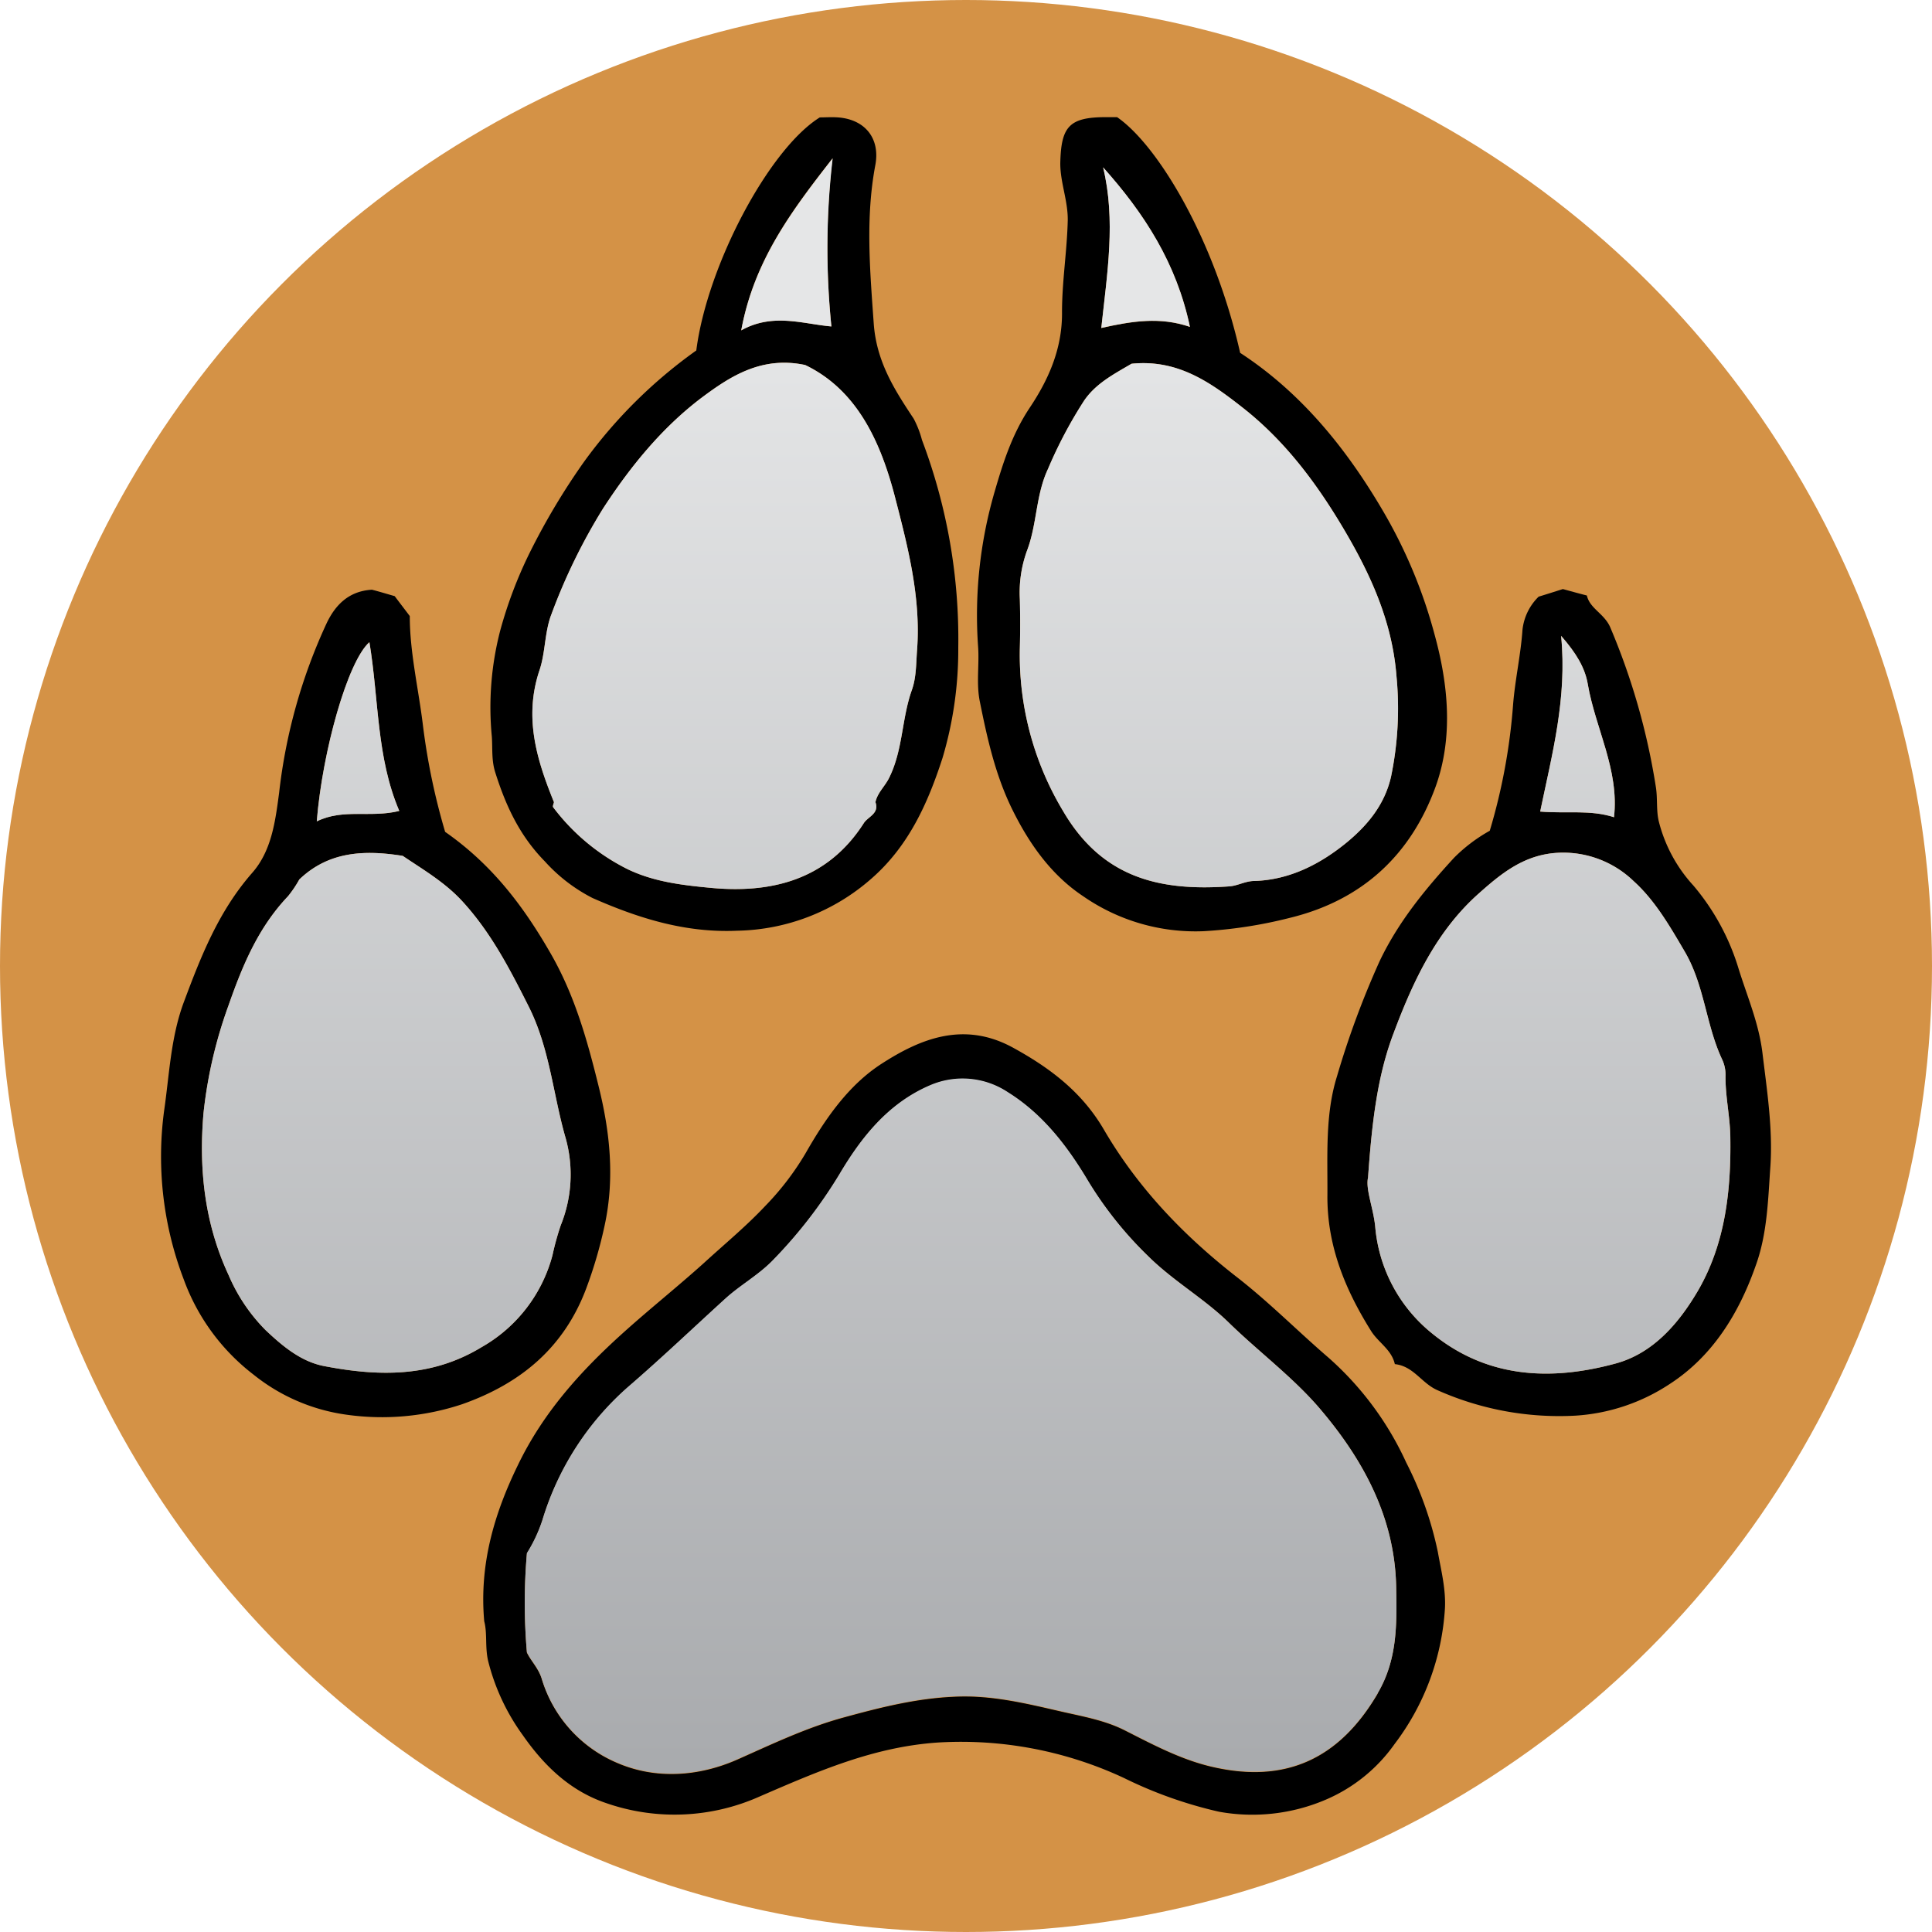 <?xml version='1.0' encoding='utf-8'?>
<svg xmlns="http://www.w3.org/2000/svg" xmlns:ns1="http://www.w3.org/1999/xlink" id="Layer_1" data-name="Layer 1" viewBox="0 0 300 300" width="300" height="300"><defs><linearGradient id="linear-gradient" x1="149.18" y1="280.88" x2="149.18" y2="50.24" gradientUnits="userSpaceOnUse"><stop offset="0" stop-color="#a7a9ac" /><stop offset="1" stop-color="#e5e6e7" /></linearGradient><linearGradient id="linear-gradient-2" x1="187.69" y1="280.88" x2="187.69" y2="50.24" ns1:href="#linear-gradient" /><linearGradient id="linear-gradient-3" x1="177.89" y1="280.88" x2="177.89" y2="50.24" ns1:href="#linear-gradient" /><linearGradient id="linear-gradient-4" x1="112.59" y1="280.88" x2="112.59" y2="50.24" ns1:href="#linear-gradient" /><linearGradient id="linear-gradient-5" x1="122.17" y1="280.88" x2="122.17" y2="50.24" ns1:href="#linear-gradient" /><linearGradient id="linear-gradient-6" x1="240.52" y1="280.88" x2="240.52" y2="50.24" ns1:href="#linear-gradient" /><linearGradient id="linear-gradient-7" x1="244.95" y1="280.88" x2="244.95" y2="50.24" ns1:href="#linear-gradient" /><linearGradient id="linear-gradient-8" x1="59.98" y1="280.88" x2="59.98" y2="50.24" ns1:href="#linear-gradient" /><linearGradient id="linear-gradient-9" x1="55.59" y1="280.88" x2="55.59" y2="50.24" ns1:href="#linear-gradient" /><clipPath id="bz_circular_clip"><circle cx="150.0" cy="150.0" r="150.0" /></clipPath></defs><g clip-path="url(#bz_circular_clip)"><rect x="-0.5" y="-0.5" width="301" height="301" fill="#d49246" /><path d="M223.27,241a55.16,55.16,0,0,0-4.91-13.89,48.74,48.74,0,0,0-12-16.23c-4.74-4.07-9.18-8.57-14.13-12.44-8.3-6.44-15.48-13.89-20.8-23-3.39-5.83-8.34-9.59-14.17-12.78-7.59-4.13-14.33-1.39-20.4,2.54-5.08,3.29-8.67,8.44-11.76,13.86a43.12,43.12,0,0,1-6.27,8.2c-3,3.19-6.33,5.93-9.55,8.88-4.07,3.66-8.37,7.09-12.44,10.75-6.68,6-12.5,12.46-16.43,20.63-3.7,7.59-6,15.46-5.22,24.23.5,1.87.1,4,.61,6.17a33.32,33.32,0,0,0,5.38,11.52C84.36,274,88.36,278,94,279.94a32.39,32.39,0,0,0,24-1c9-3.89,17.72-7.72,27.75-8.37a59.75,59.75,0,0,1,28.81,5.53,66.75,66.75,0,0,0,14.71,5.22,29,29,0,0,0,16.6-1.87,25.18,25.18,0,0,0,10.68-8.64,38.65,38.65,0,0,0,7.82-21.08C224.52,246.73,223.78,243.88,223.27,241Zm-9.35,22c-5.87,10-14.14,14.06-25.76,11.35-4.81-1.12-9.18-3.46-13.52-5.66-3.15-1.59-6.64-2.17-10-2.95-5.32-1.22-10.68-2.54-16.34-2.27-6,.24-11.69,1.69-17.38,3.25s-11,4.1-16.33,6.47c-6.1,2.72-12.85,3.16-18.88.51a20.61,20.61,0,0,1-11.59-13c-.51-1.66-1.66-2.74-2.3-4.07a89.09,89.09,0,0,1,0-15.41,23.38,23.38,0,0,0,2.4-5.12,44.69,44.69,0,0,1,13.29-20.67c5.15-4.44,10.06-9.12,15.08-13.69,2.37-2.17,5.22-3.7,7.49-6.07a73.53,73.53,0,0,0,10.23-13.22c3.42-5.79,7.62-11.11,14.16-13.89a12.72,12.72,0,0,1,12,1.08c5.45,3.39,9.28,8.38,12.54,13.87A58.41,58.41,0,0,0,178.23,195c3.9,3.89,8.71,6.6,12.57,10.37,4.58,4.47,9.77,8.33,13.9,13.08,6.88,8,11.93,17.11,12.1,28.12C216.9,252.18,217,257.71,213.92,262.93Z" /><path d="M213.92,262.93c-5.87,10-14.14,14.06-25.76,11.35-4.81-1.12-9.18-3.46-13.52-5.66-3.15-1.59-6.64-2.17-10-2.95-5.32-1.22-10.68-2.54-16.34-2.27-6,.24-11.69,1.69-17.38,3.25s-11,4.1-16.33,6.47c-6.1,2.72-12.85,3.16-18.88.51a20.61,20.61,0,0,1-11.59-13c-.51-1.66-1.66-2.74-2.3-4.07a89.09,89.09,0,0,1,0-15.41,23.38,23.38,0,0,0,2.4-5.12,44.69,44.69,0,0,1,13.29-20.67c5.15-4.44,10.06-9.12,15.08-13.69,2.37-2.17,5.22-3.7,7.49-6.07a73.53,73.53,0,0,0,10.23-13.22c3.42-5.79,7.62-11.11,14.16-13.89a12.72,12.72,0,0,1,12,1.08c5.45,3.39,9.28,8.38,12.54,13.87A58.41,58.41,0,0,0,178.23,195c3.9,3.89,8.71,6.6,12.57,10.37,4.58,4.47,9.77,8.33,13.9,13.08,6.88,8,11.93,17.11,12.1,28.12C216.9,252.18,217,257.71,213.92,262.93Z" fill="url(#linear-gradient)" /><path d="M222.79,98.64a77.26,77.26,0,0,0-7.93-19.11c-5.69-9.76-12.74-18.51-22.29-24.74-4-17.73-12.81-32.26-19.11-36.6h-1.7c-5.76,0-7,1.46-7.12,7.18,0,3,1.19,5.76,1.16,8.81-.11,4.85-.92,9.7-.89,14.51,0,5.66-2.2,10.4-5,14.6s-4.2,8.71-5.49,13.15a68.65,68.65,0,0,0-2.54,24c.2,2.81-.31,5.69.27,8.51,1.15,5.72,2.41,11.42,5.05,16.77s6.06,10.17,11,13.45a30.6,30.6,0,0,0,18.61,5.43,70.34,70.34,0,0,0,13.45-2.07c11.35-2.75,18.84-9.86,22.67-20.4C225.67,114.5,224.9,106.36,222.79,98.64ZM171.29,26c6.4,7.15,11.41,14.91,13.48,24.77-4.64-1.59-8.94-.91-13.76.17C171.93,42.39,173.28,34.22,171.29,26ZM216,120.6c-1,4.4-3.69,7.55-6.74,10.1-4.1,3.39-8.91,5.93-14.5,6.1-1.39,0-2.61.77-3.94.84-11,.78-19.79-1.46-25.78-11.76a47.06,47.06,0,0,1-6.68-25.17q.1-3.83,0-7.7a19,19,0,0,1,1.12-7.52c1.56-4.1,1.35-8.64,3.25-12.67a69.31,69.31,0,0,1,5.63-10.64c1.83-2.65,4.57-4.07,7.35-5.7,7.08-.71,12.1,2.78,17.11,6.71,6.71,5.22,11.66,11.9,15.86,19s7.53,14.44,8.17,22.87A52.13,52.13,0,0,1,216,120.6Z" /><path d="M216,120.6c-1,4.4-3.69,7.55-6.74,10.1-4.1,3.39-8.91,5.93-14.5,6.1-1.39,0-2.61.77-3.94.84-11,.78-19.79-1.46-25.78-11.76a47.06,47.06,0,0,1-6.68-25.17q.1-3.83,0-7.7a19,19,0,0,1,1.12-7.52c1.56-4.1,1.35-8.64,3.25-12.67a69.31,69.31,0,0,1,5.63-10.64c1.83-2.65,4.57-4.07,7.35-5.7,7.08-.71,12.1,2.78,17.11,6.71,6.71,5.22,11.66,11.9,15.86,19s7.53,14.44,8.17,22.87A52.13,52.13,0,0,1,216,120.6Z" fill="url(#linear-gradient-2)" /><path d="M184.77,50.75c-4.64-1.59-8.94-.91-13.76.17.92-8.53,2.27-16.7.28-24.94C177.69,33.13,182.7,40.89,184.77,50.75Z" fill="url(#linear-gradient-3)" /><path d="M143.16,68.31A15.32,15.32,0,0,0,141.87,65c-3-4.51-5.79-8.88-6.2-14.81-.58-8.2-1.29-16.33.24-24.5.81-4.17-1.56-7.15-5.8-7.46-1-.07-1.9,0-2.81,0-7.9,4.91-17.49,23-19.18,36.19A75.62,75.62,0,0,0,90.67,71.73a106.55,106.55,0,0,0-8.37,14A67.3,67.3,0,0,0,77.65,98a47.4,47.4,0,0,0-1.28,16.37c.13,1.86-.07,3.69.54,5.59,1.63,5.15,3.76,9.79,7.69,13.79A25.68,25.68,0,0,0,92,139.44c7.08,3.12,14.4,5.45,22.5,5.08a32.37,32.37,0,0,0,20.71-8c5.93-5.12,8.91-11.93,11.15-18.84a58.89,58.89,0,0,0,2.44-17.11A87.34,87.34,0,0,0,143.16,68.31ZM129.27,24.59a120,120,0,0,0-.17,26.1c-4.41-.38-9.09-2.14-14,.61C117.07,40.49,122.89,32.76,129.27,24.59Zm13.14,76.22c-.17,2.17-.1,4.37-.84,6.4-1.56,4.41-1.36,9.25-3.5,13.56-.64,1.32-1.83,2.33-2.13,3.79.64,1.8-1.19,2.24-1.83,3.29-5.66,8.81-14.37,10.94-23.92,10-4.27-.41-8.71-.92-12.81-2.92a32.77,32.77,0,0,1-11.49-9.59c-.1-.17.07-.51.13-.78-2.67-6.57-4.67-13.08-2.3-20.33,1-2.81.81-6.07,1.93-8.91a90.56,90.56,0,0,1,8-16.37c4.23-6.51,9.15-12.54,15.28-17.18,4.37-3.26,9.29-6.54,16.1-5.09,8.06,3.87,11.69,11.93,13.89,20.3C140.92,84.71,143,92.61,142.41,100.81Z" /><path d="M142.41,100.81c-.17,2.17-.1,4.37-.84,6.4-1.56,4.41-1.36,9.25-3.5,13.56-.64,1.32-1.83,2.33-2.13,3.79.64,1.8-1.19,2.24-1.83,3.29-5.66,8.81-14.37,10.94-23.92,10-4.27-.41-8.71-.92-12.81-2.92a32.77,32.77,0,0,1-11.49-9.59c-.1-.17.07-.51.13-.78-2.67-6.57-4.67-13.08-2.3-20.33,1-2.81.81-6.07,1.93-8.91a90.56,90.56,0,0,1,8-16.37c4.23-6.51,9.15-12.54,15.28-17.18,4.37-3.26,9.29-6.54,16.1-5.09,8.06,3.87,11.69,11.93,13.89,20.3C140.92,84.71,143,92.61,142.41,100.81Z" fill="url(#linear-gradient-4)" /><path d="M129.1,50.69c-4.41-.38-9.09-2.14-14,.61,2-10.81,7.82-18.54,14.2-26.71A120,120,0,0,0,129.1,50.69Z" fill="url(#linear-gradient-5)" /><path d="M273.66,163.4c-.58-4.61-2.37-8.71-3.7-13a36.09,36.09,0,0,0-7-12.88,23.06,23.06,0,0,1-5.39-10c-.4-1.7-.17-3.53-.44-5.26A104.71,104.71,0,0,0,250,97.32c-.95-2.07-3.15-2.85-3.59-4.85-1.46-.37-2.65-.71-3.73-1-1.39.44-2.64.84-3.76,1.18a8.46,8.46,0,0,0-2.51,5.15c-.27,3.9-1.15,7.73-1.46,11.63A92,92,0,0,1,231.33,129a24.85,24.85,0,0,0-5.55,4.2c-4.44,4.84-8.61,9.89-11.53,16a137.14,137.14,0,0,0-6.64,17.92c-1.86,5.93-1.45,12.27-1.49,18.47-.07,7.83,2.75,14.64,6.78,21.08,1.12,1.8,3.18,2.88,3.69,5.15,2.88.31,4.1,2.88,6.51,4a46.44,46.44,0,0,0,21.55,4,29.94,29.94,0,0,0,14.68-4.95C265.9,210.6,270,204,272.61,196.57c1.83-5,1.93-10.33,2.3-15.52C275.29,175.19,274.37,169.29,273.66,163.4ZM242.41,98.74c2.31,2.64,3.7,4.91,4.14,7.49,1.19,6.91,4.91,13.32,4.07,20.67-3.66-1.19-7.32-.54-11.46-.88C241,117.14,243.36,108.47,242.41,98.74ZM263.73,200.3c-3,5.15-7,9.83-12.84,11.42-10.1,2.75-20,2.31-28.57-4.71a23.85,23.85,0,0,1-8.78-16.57c-.3-2.91-1.52-5.8-1.11-7.59.6-8.47,1.42-15.76,4-22.5,3-8,6.65-15.83,13.25-21.66,3.49-3.11,7.05-6,12.24-6.27a15.74,15.74,0,0,1,11.76,4.41c3.32,3,5.62,7,7.93,10.94,3.08,5.26,3.28,11.39,5.82,16.78a5.57,5.57,0,0,1,.51,2.34c-.06,3.25.71,6.47.75,9.66C268.81,184.78,267.93,193,263.73,200.3Z" /><path d="M268.68,176.55c.13,8.23-.75,16.43-4.95,23.75-3,5.15-7,9.83-12.84,11.42-10.1,2.75-20,2.31-28.57-4.71a23.85,23.85,0,0,1-8.78-16.57c-.3-2.91-1.52-5.8-1.11-7.59.6-8.47,1.42-15.76,4-22.5,3-8,6.65-15.83,13.25-21.66,3.49-3.11,7.05-6,12.24-6.27a15.74,15.74,0,0,1,11.76,4.41c3.32,3,5.62,7,7.93,10.94,3.08,5.26,3.28,11.39,5.82,16.78a5.57,5.57,0,0,1,.51,2.34C267.87,170.14,268.64,173.36,268.68,176.55Z" fill="url(#linear-gradient-6)" /><path d="M250.62,126.9c-3.66-1.19-7.32-.54-11.46-.88,1.83-8.88,4.2-17.55,3.25-27.28,2.31,2.64,3.7,4.91,4.14,7.49C247.74,113.14,251.46,119.55,250.62,126.9Z" fill="url(#linear-gradient-7)" /><path d="M92.94,168.62c-1.73-7-3.66-14-7.42-20.54-4.24-7.39-9.12-13.83-16.4-18.91a102.62,102.62,0,0,1-3.43-16.4C65,107,63.63,101.35,63.63,95.66c-.92-1.22-1.73-2.27-2.34-3.09-1.39-.4-2.41-.71-3.53-1-3.69.21-5.72,2.48-7,5.12a85,85,0,0,0-7.42,26.43c-.58,4.34-1.15,9-4.2,12.44-5.25,6-8,13.08-10.71,20.36-1.93,5.39-2.14,11-2.95,16.58a53.39,53.39,0,0,0,3.05,26.16,32.72,32.72,0,0,0,10.85,14.8,29.41,29.41,0,0,0,14.4,6.21,39.43,39.43,0,0,0,18-1.63c9.12-3.22,15.73-8.78,19.18-17.79a69.18,69.18,0,0,0,2.92-9.93C95.51,182.85,94.67,175.56,92.94,168.62ZM57.36,99.72c1.49,9,1.08,17.86,4.64,26.2-4.51,1.12-8.64-.41-12.81,1.62C50.07,116.6,54,102.67,57.36,99.72Zm29.71,90.55a42.35,42.35,0,0,0-1.28,4.64,23.24,23.24,0,0,1-11,14.27c-7.79,4.74-16,4.57-24.43,2.95-3.63-.68-6.54-3.15-9.12-5.59A27.25,27.25,0,0,1,35.5,198c-3.76-8.07-4.64-16.54-3.9-25.14a70.85,70.85,0,0,1,3.9-16.78c2.17-6.2,4.61-12.06,9.22-16.91a17.79,17.79,0,0,0,1.76-2.61c4.57-4.37,10.1-4.61,16.06-3.66,3.05,2.07,6.4,4,9.12,6.91,4.5,4.85,7.45,10.55,10.4,16.41,3.32,6.57,3.8,13.69,5.76,20.46A21,21,0,0,1,87.07,190.27Z" /><path d="M87.07,190.27a42.35,42.35,0,0,0-1.28,4.64,23.24,23.24,0,0,1-11,14.27c-7.79,4.74-16,4.57-24.43,2.95-3.63-.68-6.54-3.15-9.12-5.59A27.25,27.25,0,0,1,35.5,198c-3.76-8.07-4.64-16.54-3.9-25.14a70.85,70.85,0,0,1,3.9-16.78c2.17-6.2,4.61-12.06,9.22-16.91a17.79,17.79,0,0,0,1.76-2.61c4.57-4.37,10.1-4.61,16.06-3.66,3.05,2.07,6.4,4,9.12,6.91,4.5,4.85,7.45,10.55,10.4,16.41,3.32,6.57,3.8,13.69,5.76,20.46A21,21,0,0,1,87.07,190.27Z" fill="url(#linear-gradient-8)" /><path d="M62,125.92c-4.51,1.12-8.64-.41-12.81,1.62.88-10.94,4.81-24.87,8.17-27.82C58.85,108.7,58.44,117.58,62,125.92Z" fill="url(#linear-gradient-9)" /></g></svg>